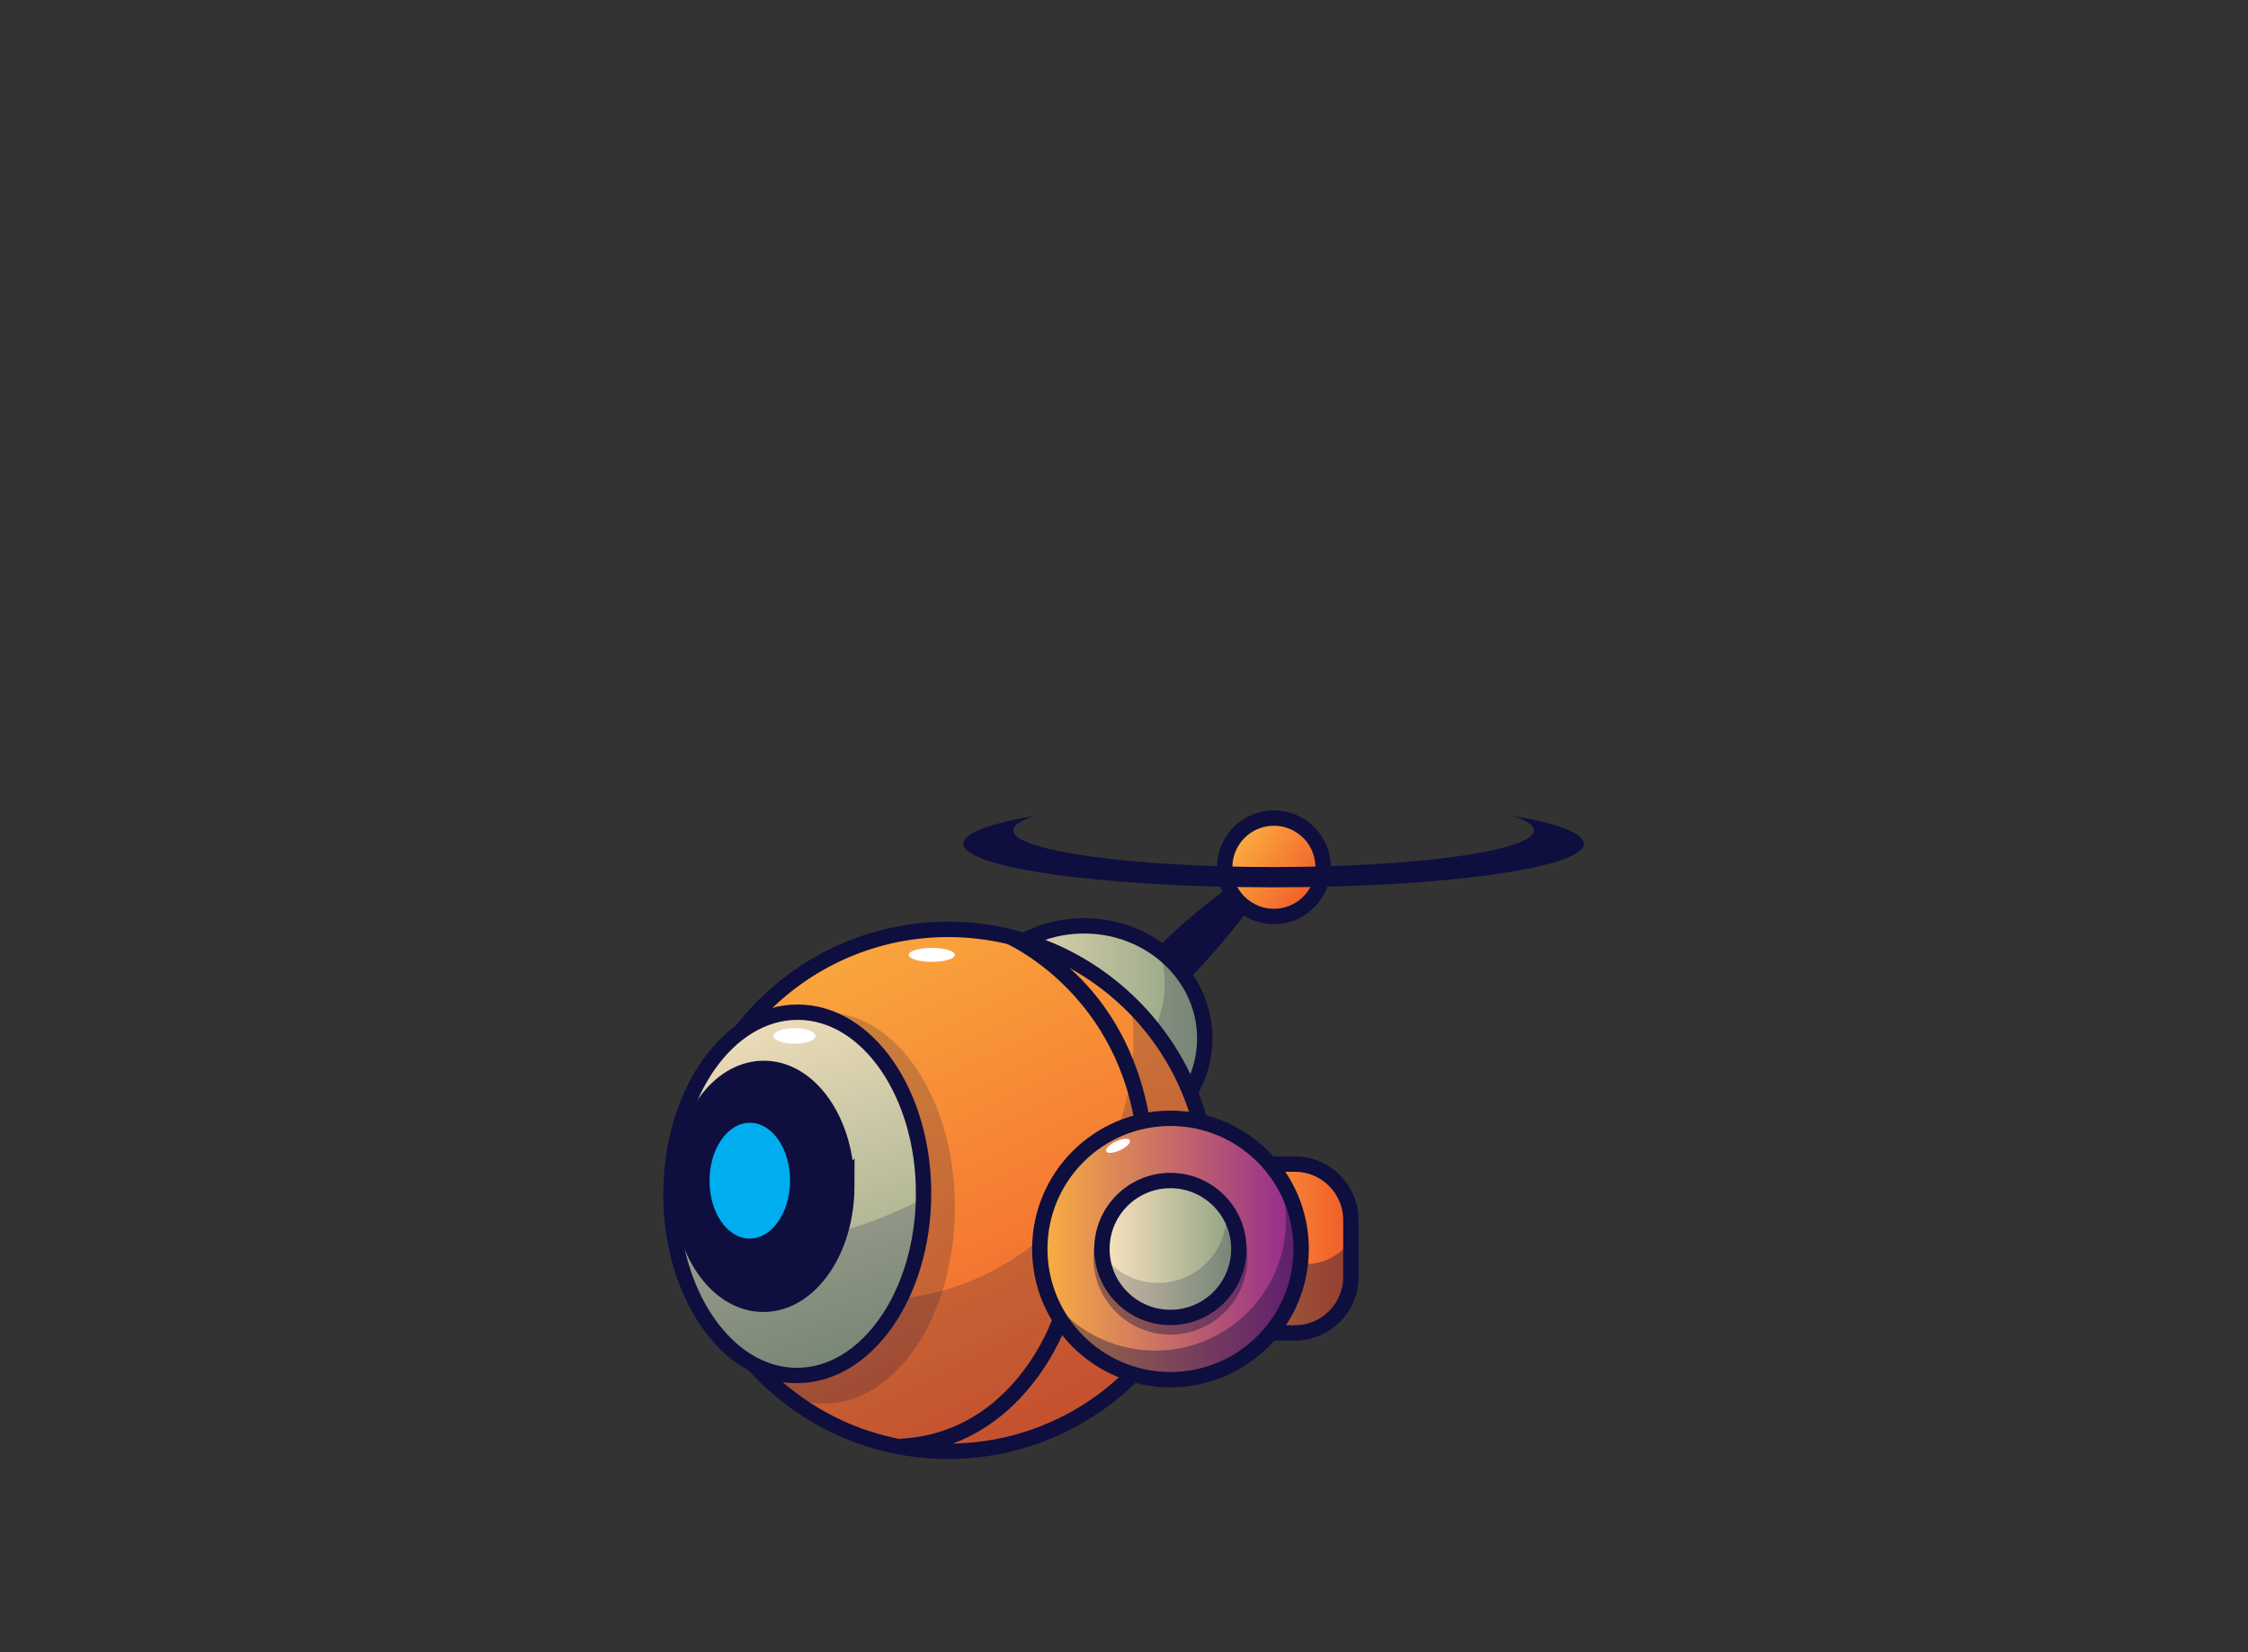 <svg version="1.1" viewBox="0 0 732.13 537.98" xml:space="preserve" xmlns="http://www.w3.org/2000/svg"><rect x="0" y="0" width="732.13" height="537.98" fill="#333333" stroke="none"/><defs><linearGradient id="linearGradient2904" x2="1" gradientTransform="matrix(26.343 -18.27 -18.27 -26.343 1795.6 1690.8)" gradientUnits="userSpaceOnUse"><stop stop-color="#fbb040" offset="0"/><stop stop-color="#f15a29" offset="1"/></linearGradient><linearGradient id="linearGradient3524" x2="1" gradientTransform="matrix(78.647 0 0 -78.647 1707.6 1625.9)" gradientUnits="userSpaceOnUse"><stop stop-color="#fbe4c1" offset="0"/><stop stop-color="#8ca181" offset="1"/></linearGradient><clipPath id="clipPath3546"><path d="m1709.3 1654.6h76.88v-65.3h-76.88z"/></clipPath><linearGradient id="linearGradient3572" x2="1" gradientTransform="matrix(92.001 -190 -190 -92.001 1653.8 1677.3)" gradientUnits="userSpaceOnUse"><stop stop-color="#fbb040" offset="0"/><stop stop-color="#f15a29" offset="1"/></linearGradient><clipPath id="clipPath3594"><path d="m1618.4 1637h169.23v-145.58h-169.23z"/></clipPath><clipPath id="clipPath3610"><path d="m1620 1634.4h84.84v-127.41h-84.84z"/></clipPath><linearGradient id="linearGradient3636" x2="1" gradientTransform="matrix(42 -132 -132 -42 1630.9 1646.2)" gradientUnits="userSpaceOnUse"><stop stop-color="#fbe4c1" offset="0"/><stop stop-color="#8ca181" offset="1"/></linearGradient><clipPath id="clipPath3658"><path d="m1612.7 1573.8h81.94v-57.77h-81.94z"/></clipPath><linearGradient id="linearGradient3704" x2="1" gradientTransform="matrix(44.158 0 0 -44.158 1789.7 1557.5)" gradientUnits="userSpaceOnUse"><stop stop-color="#fbb040" offset="0"/><stop stop-color="#f15a29" offset="1"/></linearGradient><clipPath id="clipPath3726"><path d="m1789.7 1577.2h44.15v-47.29h-44.15z"/></clipPath><linearGradient id="linearGradient3752" x2="1" gradientTransform="matrix(85.141 0 0 -85.141 1732.4 1557.3)" gradientUnits="userSpaceOnUse"><stop stop-color="#fbb040" offset="0"/><stop stop-color="#92278f" offset="1"/></linearGradient><clipPath id="clipPath3774"><path d="m1735.1 1581.6h82.48v-66.85h-82.48z"/></clipPath><clipPath id="clipPath3790"><path d="m1749.9 1579.6h50.17v-50.17h-50.17z"/></clipPath><linearGradient id="linearGradient3816" x2="1" gradientTransform="matrix(44.598 0 0 -44.598 1752.7 1557.3)" gradientUnits="userSpaceOnUse"><stop stop-color="#fbe4c1" offset="0"/><stop stop-color="#8ca181" offset="1"/></linearGradient><clipPath id="clipPath3838"><path d="m1752.8 1570.2h44.52v-35.19h-44.52z"/></clipPath></defs><g transform="matrix(1.333 0 0 -1.333 0 2525.3)"><g transform="matrix(.75 0 0 .75 -1045.3 421.35)"><g transform="translate(1777.7 1641.8)"><path d="m0 0c-17.791-17.774-34.526-29.87-37.377-27.016-2.852 2.853 9.26 19.577 27.051 37.352s34.527 29.871 37.378 27.018c2.85-2.854-9.261-19.578-27.052-37.354" fill="#0e0e3f"/></g><path d="m1795.6 1690.8c-5.045-7.273-3.236-17.26 4.037-22.306 7.276-5.044 17.262-3.236 22.307 4.038 5.044 7.275 3.237 17.261-4.038 22.306-2.786 1.931-5.969 2.858-9.12 2.858-5.079 0-10.074-2.407-13.186-6.896" fill="url(#linearGradient2904)"/><g transform="translate(1821.9 1672.5)"><path d="m0 0c-5.044-7.273-15.03-9.082-22.306-4.037-7.273 5.045-9.082 15.032-4.038 22.306 5.045 7.275 15.032 9.082 22.307 4.038 7.274-5.046 9.082-15.032 4.037-22.307z" fill="none" stroke="#0e0e3f" stroke-miterlimit="10" stroke-width="5"/></g><path d="m1707.6 1625.9c0-20.249 17.605-36.663 39.324-36.663 21.718 0 39.323 16.414 39.323 36.663s-17.605 36.663-39.323 36.663c-21.719 0-39.324-16.414-39.324-36.663" fill="url(#linearGradient3524)"/><g transform="translate(1786.2 1625.9)"><path d="m0 0c0-20.249-17.605-36.663-39.323-36.663-21.719 0-39.324 16.414-39.324 36.663 0 20.248 17.605 36.662 39.324 36.662 21.718 0 39.323-16.414 39.323-36.662z" fill="none" stroke="#0e0e3f" stroke-miterlimit="10" stroke-width="5"/></g><g clip-path="url(#clipPath3546)" opacity=".2"><g transform="translate(1771.4 1654.6)"><path d="m0 0c1.146-3.44 1.765-7.099 1.765-10.89 0-20.249-17.606-36.663-39.324-36.663-9.29 0-17.821 3.011-24.55 8.032 4.975-14.93 19.909-25.772 37.56-25.772 21.718 0 39.323 16.414 39.323 36.663 0 11.587-5.771 21.911-14.774 28.63" fill="#0e0e3f"/></g></g><path d="m1617.6 1576.4c0-46.944 38.056-85.001 85.001-85.001 46.944 0 85 38.057 85 85.001s-38.056 85-85 85c-46.945 0-85.001-38.056-85.001-85" fill="url(#linearGradient3572)"/><g transform="translate(1787.6 1576.4)"><path d="m0 0c0-46.944-38.056-85-85-85s-85 38.056-85 85 38.056 85 85 85 85-38.056 85-85z" fill="none" stroke="#0e0e3f" stroke-miterlimit="10" stroke-width="5"/></g><g clip-path="url(#clipPath3594)" opacity=".2"><g transform="translate(1762.2 1637)"><path d="m0 0c0.494-3.711 0.774-7.49 0.774-11.336 0-46.944-38.055-85-85-85-23.222 0-44.26 9.322-59.602 24.417 5.546-41.581 41.127-73.664 84.225-73.664 46.945 0 85 38.056 85 85 0 23.722-9.726 45.164-25.397 60.583" fill="#0e0e3f"/></g></g><g clip-path="url(#clipPath3610)" opacity=".2"><g transform="translate(1704.8 1570.5)"><path d="m0 0c-0.141-35.187-19.246-63.633-42.677-63.539-23.428 0.093-42.305 28.693-42.165 63.875 0.137 35.185 19.242 63.634 42.673 63.541 23.428-0.096 42.306-28.69 42.169-63.877" fill="#0e0e3f"/></g></g><path d="m1612.4 1575.4c-0.13-32.675 18.183-59.24 40.907-59.33 22.724-0.092 41.25 26.325 41.382 59.005 0.127 32.679-18.187 59.239-40.911 59.333h-0.114c-22.673 0-41.137-26.385-41.264-59.008" fill="url(#linearGradient3636)"/><g transform="translate(1694.6 1575.1)"><path d="m0 0c-0.131-32.68-18.657-59.097-41.382-59.005-22.723 0.09-41.037 26.655-40.906 59.331 0.127 32.678 18.652 59.097 41.378 59.008 22.723-0.094 41.037-26.654 40.91-59.334z" fill="none" stroke="#0e0e3f" stroke-miterlimit="10" stroke-width="5"/></g><g clip-path="url(#clipPath3658)" opacity=".2"><g transform="translate(1612.7 1567.8)"><path d="m0 0c2.482-29.088 19.657-51.634 40.586-51.717 22.437-0.091 40.768 25.666 41.355 57.774-38.543-20.22-65.566-14.818-81.941-6.057" fill="#0e0e3f"/></g></g><g transform="translate(1668.3 1577.6)"><path d="m0 0c-0.083-20.51-11.708-37.089-25.973-37.034-14.259 0.057-25.755 16.729-25.673 37.238 0.081 20.513 11.708 37.093 25.969 37.035 14.261-0.057 25.758-16.728 25.677-37.239" fill="#0e0e3f"/><path d="m0 0c-0.083-20.51-11.708-37.089-25.973-37.034-14.259 0.057-25.755 16.729-25.673 37.238 0.081 20.513 11.708 37.093 25.969 37.035 14.261-0.057 25.758-16.728 25.677-37.239z" fill="none" stroke="#0e0e3f" stroke-miterlimit="10" stroke-width="7.578"/></g><g transform="translate(1651.1 1579.5)"><path d="m0 0c-0.041-10.416-5.944-18.839-13.19-18.809-7.245 0.027-13.083 8.498-13.041 18.915 0.04 10.418 5.944 18.84 13.193 18.81 7.242-0.028 13.081-8.496 13.038-18.916" fill="#00aeef"/></g><g transform="translate(1704.8 1653.1)"><path d="m0 0c0-1.26-3.369-2.281-7.527-2.281-4.157 0-7.527 1.021-7.527 2.281s3.37 2.281 7.527 2.281c4.158 0 7.527-1.021 7.527-2.281" fill="#fff"/></g><g transform="translate(1659.4 1626.7)"><path d="m0 0c0-1.397-3.066-2.531-6.849-2.531-3.782 0-6.848 1.134-6.848 2.531 0 1.396 3.066 2.53 6.848 2.53 3.783 0 6.849-1.134 6.849-2.53" fill="#fff"/></g><path d="m1807.9 1584.9c-10.076 0-18.244-8.169-18.244-18.245v-18.5c0-10.076 8.168-18.245 18.244-18.245h7.67c10.076 0 18.244 8.169 18.244 18.245v18.5c0 10.076-8.168 18.245-18.244 18.245z" fill="url(#linearGradient3704)"/><g transform="translate(1833.8 1548.2)"><path d="m0 0c0-10.076-8.168-18.244-18.244-18.244h-7.67c-10.076 0-18.244 8.168-18.244 18.244v18.5c0 10.076 8.168 18.244 18.244 18.244h7.67c10.076 0 18.244-8.168 18.244-18.244z" fill="none" stroke="#0e0e3f" stroke-miterlimit="10" stroke-width="5"/></g><g clip-path="url(#clipPath3726)" opacity=".4"><g transform="translate(1819 1552.4)"><path d="m0 0h-7.668c-10.077 0-18.246 8.169-18.246 18.245v6.636c-2.119-2.981-3.377-6.615-3.377-10.551v-18.5c0-10.076 8.168-18.244 18.244-18.244h7.67c10.076 0 18.244 8.168 18.244 18.244v11.863c-3.306-4.65-8.725-7.693-14.867-7.693" fill="#0e0e3f"/></g></g><path d="m1732.4 1557.3c0-23.512 19.059-42.571 42.57-42.571s42.57 19.059 42.57 42.571c0 23.51-19.059 42.57-42.57 42.57s-42.57-19.06-42.57-42.57" fill="url(#linearGradient3752)"/><g transform="translate(1817.6 1557.3)"><path d="m0 0c0-23.512-19.059-42.571-42.57-42.571s-42.571 19.059-42.571 42.571c0 23.51 19.06 42.57 42.571 42.57s42.57-19.06 42.57-42.57z" fill="none" stroke="#0e0e3f" stroke-miterlimit="10" stroke-width="5"/></g><g clip-path="url(#clipPath3774)" opacity=".4"><g transform="translate(1810 1581.6)"><path d="m0 0c1.718-4.619 2.66-9.615 2.66-14.832 0-23.512-19.059-42.57-42.571-42.57-14.486 0-27.276 7.242-34.965 18.298 6.022-16.197 21.617-27.739 39.91-27.739 23.512 0 42.57 19.06 42.57 42.572 0 9.023-2.815 17.384-7.604 24.271" fill="#0e0e3f"/></g></g><g clip-path="url(#clipPath3790)" opacity=".4"><g transform="translate(1800.1 1554.5)"><path d="m0 0c0-13.855-11.23-25.086-25.086-25.086-13.855 0-25.086 11.231-25.086 25.086 0 13.854 11.231 25.086 25.086 25.086 13.856 0 25.086-11.232 25.086-25.086" fill="#0e0e3f"/></g></g><path d="m1752.7 1557.3c0-12.317 9.985-22.299 22.3-22.299s22.298 9.982 22.298 22.299c0 12.315-9.983 22.299-22.298 22.299s-22.3-9.984-22.3-22.299" fill="url(#linearGradient3816)"/><g transform="translate(1797.3 1557.3)"><path d="m0 0c0-12.316-9.983-22.299-22.299-22.299-12.314 0-22.299 9.983-22.299 22.299 0 12.314 9.985 22.299 22.299 22.299 12.316 0 22.299-9.985 22.299-22.299z" fill="none" stroke="#0e0e3f" stroke-miterlimit="10" stroke-width="5"/></g><g clip-path="url(#clipPath3838)" opacity=".2"><g transform="translate(1793.2 1570.2)"><path d="m0 0c0.041-0.549 0.084-1.098 0.084-1.658 0-12.316-9.983-22.299-22.299-22.299-7.504 0-14.128 3.719-18.169 9.402 0.852-11.539 10.459-20.64 22.215-20.64 12.315 0 22.299 9.982 22.299 22.299 0 4.81-1.539 9.253-4.13 12.896" fill="#0e0e3f"/></g></g><g transform="translate(1761.8 1592.7)"><path d="m0 0c0.37-0.791-1.054-2.235-3.179-3.229-2.125-0.992-4.146-1.157-4.515-0.367-0.368 0.788 1.054 2.233 3.179 3.225 2.126 0.994 4.147 1.158 4.515 0.371" fill="#fff"/></g><g transform="translate(1886.4 1698.4)"><path d="m0 0c4.52-1.459 7.042-3.068 7.042-4.761 0-6.589-37.974-11.93-84.816-11.93s-84.816 5.341-84.816 11.93c0 1.693 2.523 3.302 7.042 4.761-14.539-2.462-23.283-5.626-23.283-9.076 0-7.851 45.245-14.215 101.06-14.215s101.06 6.364 101.06 14.215c0 3.45-8.744 6.614-23.283 9.076" fill="#0e0e3f"/></g><g transform="translate(1687.3 1490.5)"><path d="m 0,0 -0.258,4.994 c 36.935,1.91 49.507,39.004 49.629,39.378 l 4.752,-1.557 C 53.989,42.408 40.321,2.086 0,0" fill="#0e0e3f"/></g><g transform="translate(1763.5 1597.7)"><path d="m0 0c-7.08 44.413-42.756 59.519-43.093 59.649l4.015 3.039c1.485-0.572 36.466-14.537 44.015-61.901z" fill="#0e0e3f"/></g></g></g></svg>
